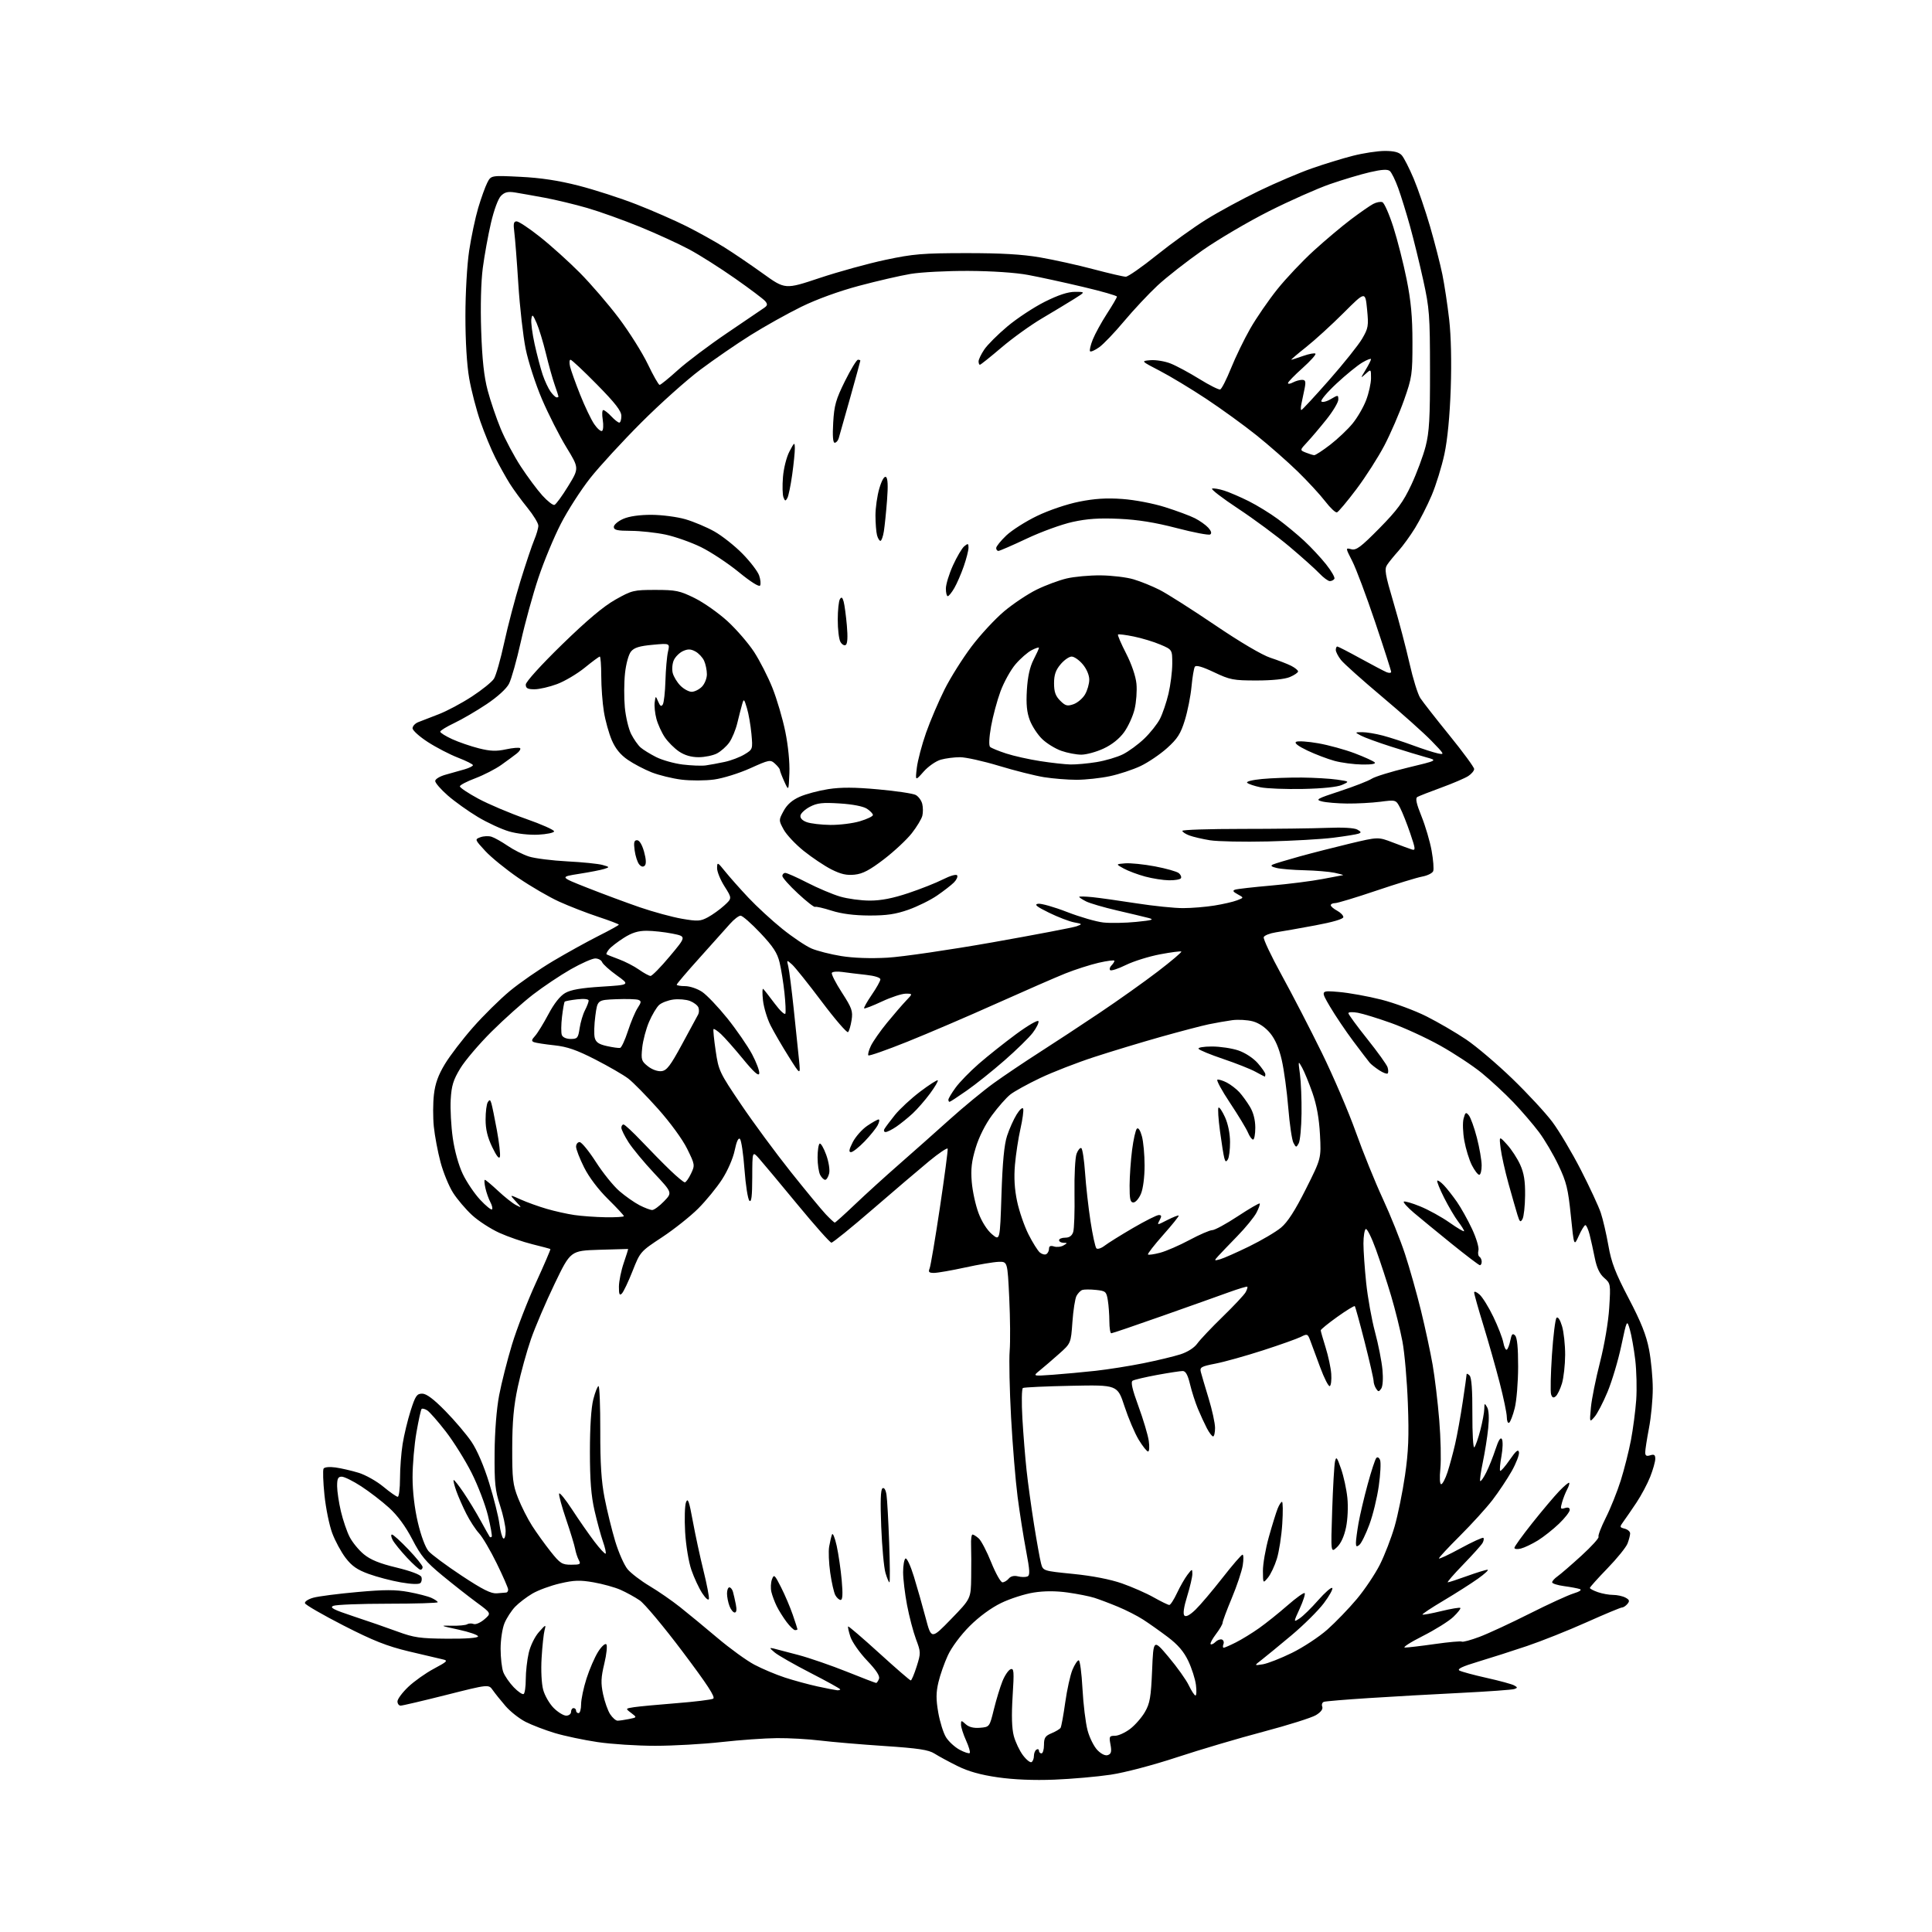 <?xml version="1.0" encoding="UTF-8" standalone="no"?>
<svg 
  version="1.1" 
  xmlns="http://www.w3.org/2000/svg" 
  xmlns:xlink="http://www.w3.org/1999/xlink" 
  xmlns:svg="http://www.w3.org/2000/svg"
  xmlns:rdf="http://www.w3.org/1999/02/22-rdf-syntax-ns#"
  xmlns:cc="http://creativecommons.org/ns#"
  xmlns:dc="http://purl.org/dc/elements/1.1/"
  viewBox="0 0 768 768"
  width="768"
  height="768"
>
<style>svg {background-color: white; }</style>"
<path stroke="none" fill="black" fill-rule="evenodd" d="M419.12,707.44C410.98,707.76 403.01,707.43 396.67,706.52C389.84,705.54 384.97,704.18 380.67,702.05C377.28,700.37 373.15,698.14 371.50,697.09C369.10,695.57 365.13,694.97 351.50,694.06C342.15,693.44 330.68,692.46 326.00,691.89C321.32,691.32 313.60,690.88 308.83,690.93C304.06,690.97 294.16,691.67 286.83,692.49C279.50,693.31 267.65,693.98 260.50,693.98C253.35,693.99 243.00,693.32 237.50,692.50C232.00,691.68 224.36,690.06 220.53,688.91C216.69,687.75 211.49,685.76 208.96,684.48C206.44,683.20 202.83,680.36 200.94,678.16C199.05,675.97 196.77,673.13 195.87,671.84C194.24,669.51 194.24,669.51 177.37,673.77C168.09,676.11 159.94,678.02 159.25,678.02C158.56,678.01 158.00,677.25 158.00,676.33C158.00,675.41 159.92,672.82 162.27,670.58C164.62,668.34 169.22,665.07 172.50,663.33C177.85,660.47 178.20,660.10 175.97,659.62C174.61,659.32 168.55,657.89 162.50,656.45C153.77,654.35 148.41,652.23 136.54,646.16C128.31,641.94 121.42,637.97 121.23,637.31C121.03,636.66 122.53,635.67 124.57,635.11C126.60,634.55 134.47,633.53 142.05,632.86C152.89,631.88 157.23,631.88 162.43,632.84C166.06,633.51 170.14,634.56 171.51,635.19C172.88,635.81 174.00,636.59 174.00,636.91C174.00,637.23 165.11,637.50 154.25,637.50C143.39,637.50 133.60,637.88 132.50,638.35C130.91,639.03 132.53,639.87 140.50,642.51C146.00,644.32 153.88,647.05 158.00,648.57C164.58,650.99 166.99,651.33 177.73,651.41C185.24,651.47 189.99,651.11 190.03,650.50C190.07,649.95 186.59,648.74 182.30,647.81C174.85,646.20 174.73,646.13 179.55,646.25C182.33,646.31 185.10,646.05 185.71,645.68C186.32,645.30 187.48,645.25 188.29,645.56C189.09,645.87 191.01,645.04 192.54,643.72C195.34,641.31 195.34,641.31 189.42,636.96C186.16,634.56 180.02,629.73 175.76,626.22C169.29,620.88 167.33,618.53 163.89,611.90C161.18,606.69 158.00,602.38 154.63,599.33C151.81,596.77 146.84,592.95 143.59,590.84C140.35,588.73 136.86,587.00 135.84,587.00C134.38,587.00 134.00,587.77 134.01,590.75C134.02,592.81 134.70,597.33 135.51,600.78C136.33,604.24 137.88,608.81 138.97,610.93C140.05,613.06 142.60,616.18 144.63,617.85C147.31,620.05 150.88,621.51 157.63,623.13C163.28,624.50 167.15,625.96 167.50,626.86C167.81,627.67 167.64,628.76 167.13,629.27C166.54,629.86 163.61,629.76 159.34,629.02C155.58,628.37 149.82,626.85 146.54,625.66C142.00,624.01 139.83,622.50 137.38,619.28C135.61,616.96 133.22,612.54 132.07,609.45C130.91,606.37 129.52,599.56 128.98,594.33C128.44,589.10 128.28,584.35 128.63,583.79C129.00,583.20 131.00,583.01 133.38,583.34C135.65,583.66 139.75,584.60 142.50,585.44C145.25,586.27 149.69,588.76 152.36,590.97C155.03,593.19 157.62,595.00 158.11,595.00C158.60,595.00 159.00,591.74 159.01,587.75C159.01,583.76 159.48,577.58 160.05,574.00C160.62,570.42 162.06,564.46 163.24,560.75C165.12,554.86 165.70,554.00 167.83,554.00C169.51,554.00 172.34,556.11 177.03,560.89C180.76,564.68 185.44,570.20 187.43,573.14C189.66,576.44 192.36,582.73 194.45,589.50C196.32,595.55 198.15,602.86 198.52,605.75C198.89,608.64 199.60,611.25 200.09,611.56C200.59,611.87 201.00,610.56 201.00,608.66C201.00,606.76 199.99,602.13 198.75,598.36C196.82,592.47 196.52,589.52 196.61,577.50C196.68,568.98 197.39,560.03 198.42,554.62C199.35,549.74 201.65,540.68 203.52,534.50C205.40,528.31 209.66,517.28 213.00,509.99C216.34,502.70 218.94,496.64 218.79,496.52C218.63,496.40 215.42,495.54 211.65,494.61C207.88,493.68 201.95,491.64 198.49,490.07C195.02,488.49 190.14,485.33 187.65,483.03C185.15,480.73 181.76,476.74 180.12,474.17C178.47,471.60 176.22,466.12 175.12,462.00C174.02,457.88 172.82,451.50 172.45,447.83C172.08,444.16 172.10,438.44 172.49,435.11C172.99,430.74 174.21,427.35 176.85,422.99C178.86,419.66 183.88,413.10 188.01,408.41C192.13,403.72 198.74,397.20 202.69,393.92C206.64,390.64 214.39,385.29 219.89,382.01C225.40,378.74 233.53,374.25 237.95,372.02C242.38,369.80 246.00,367.79 246.00,367.57C246.00,367.35 242.29,365.93 237.75,364.43C233.21,362.93 226.24,360.22 222.26,358.41C218.28,356.60 211.00,352.37 206.08,349.00C201.17,345.63 195.23,340.81 192.90,338.28C188.70,333.72 188.68,333.66 190.97,332.81C192.25,332.34 194.24,332.25 195.39,332.62C196.55,332.98 199.43,334.60 201.79,336.21C204.14,337.82 207.97,339.75 210.29,340.49C212.60,341.23 219.45,342.09 225.50,342.41C231.55,342.72 237.85,343.36 239.50,343.83C242.39,344.64 242.42,344.70 240.22,345.41C238.96,345.82 234.46,346.70 230.22,347.36C222.50,348.58 222.50,348.58 233.50,352.92C239.55,355.31 248.91,358.79 254.30,360.65C259.69,362.50 267.25,364.56 271.09,365.22C277.33,366.29 278.42,366.23 281.41,364.62C283.25,363.63 286.16,361.53 287.89,359.96C291.02,357.10 291.02,357.10 288.01,352.35C286.35,349.74 285.02,346.46 285.05,345.05C285.10,342.60 285.23,342.66 288.30,346.48C290.06,348.67 294.20,353.33 297.50,356.84C300.80,360.35 306.86,365.93 310.97,369.24C315.08,372.55 320.31,376.06 322.58,377.04C324.86,378.01 330.19,379.37 334.42,380.05C339.24,380.83 346.11,381.07 352.81,380.69C358.69,380.35 377.46,377.61 394.51,374.60C411.57,371.58 426.63,368.70 427.97,368.21C430.35,367.33 430.32,367.28 426.96,366.65C425.06,366.29 420.57,364.57 417.00,362.82C412.04,360.39 411.01,359.54 412.64,359.26C413.82,359.06 419.00,360.52 424.14,362.52C429.29,364.52 435.81,366.41 438.64,366.71C441.46,367.01 447.31,366.90 451.64,366.47C458.18,365.81 459.00,365.55 456.50,364.89C454.85,364.46 449.23,363.12 444.00,361.91C438.77,360.70 433.26,359.09 431.75,358.33C430.24,357.57 429.00,356.76 429.00,356.52C429.00,356.29 431.36,356.34 434.25,356.63C437.14,356.93 445.02,358.04 451.77,359.09C458.52,360.14 466.85,361.00 470.27,360.99C473.70,360.99 479.31,360.53 482.74,359.97C486.17,359.42 490.22,358.49 491.74,357.90C494.50,356.85 494.50,356.85 492.00,355.50C490.12,354.48 489.87,354.02 491.00,353.65C491.82,353.37 498.24,352.64 505.25,352.03C512.27,351.41 521.42,350.25 525.59,349.45C529.76,348.65 533.47,347.95 533.84,347.89C534.20,347.82 532.70,347.40 530.50,346.94C528.30,346.49 522.90,346.04 518.50,345.94C514.10,345.84 509.15,345.44 507.50,345.04C505.37,344.53 504.94,344.12 506.00,343.65C506.82,343.28 511.55,341.86 516.50,340.48C521.45,339.11 530.53,336.79 536.67,335.32C547.84,332.66 547.84,332.66 553.67,334.90C556.88,336.13 560.28,337.38 561.23,337.68C562.78,338.17 562.71,337.50 560.60,331.30C559.31,327.50 557.50,322.93 556.58,321.15C554.90,317.91 554.90,317.91 548.70,318.71C545.29,319.14 539.35,319.46 535.50,319.42C531.65,319.38 527.15,319.00 525.50,318.58C522.77,317.88 523.41,317.52 532.69,314.47C538.29,312.63 543.94,310.43 545.24,309.58C546.54,308.73 552.98,306.74 559.55,305.16C571.50,302.29 571.50,302.29 567.00,301.06C564.52,300.38 558.23,298.47 553.00,296.80C547.77,295.13 542.38,293.16 541.00,292.42C538.50,291.08 538.50,291.08 541.50,291.05C543.15,291.04 546.85,291.65 549.72,292.41C552.60,293.18 558.00,294.93 561.72,296.31C565.45,297.69 569.85,299.11 571.50,299.47C574.38,300.10 574.27,299.90 569.00,294.47C565.98,291.36 557.12,283.45 549.32,276.90C541.52,270.34 534.20,263.80 533.07,262.36C531.93,260.91 531.00,259.12 531.00,258.37C531.00,257.61 531.27,257.00 531.60,257.00C531.92,257.00 536.07,259.14 540.82,261.75C545.57,264.36 550.25,266.82 551.22,267.22C552.20,267.61 553.00,267.54 553.00,267.07C553.00,266.59 550.15,257.71 546.66,247.35C543.17,236.98 539.08,226.07 537.57,223.11C534.82,217.72 534.82,217.72 537.16,218.33C539.12,218.85 540.91,217.51 548.29,210.04C555.46,202.76 557.79,199.58 561.02,192.71C563.19,188.07 565.75,181.18 566.72,177.39C568.16,171.76 568.48,166.22 568.45,147.00C568.43,125.34 568.22,122.55 565.77,111.41C564.31,104.76 561.94,95.09 560.50,89.91C559.06,84.73 556.95,77.92 555.81,74.77C554.67,71.61 553.17,68.56 552.47,67.97C551.56,67.22 549.28,67.36 544.57,68.45C540.93,69.29 533.80,71.42 528.72,73.18C523.65,74.94 512.74,79.78 504.48,83.94C496.22,88.10 484.31,95.10 478.02,99.50C471.74,103.90 463.69,110.20 460.14,113.50C456.60,116.80 450.62,123.18 446.86,127.67C443.11,132.16 438.65,136.82 436.96,138.03C435.27,139.23 433.63,139.96 433.32,139.65C433.01,139.34 433.49,137.23 434.40,134.96C435.31,132.70 437.84,128.09 440.02,124.72C442.21,121.36 444.00,118.29 444.00,117.91C444.00,117.53 437.89,115.78 430.41,114.02C422.94,112.25 413.15,110.12 408.66,109.29C403.76,108.37 394.30,107.74 385.00,107.69C376.48,107.65 366.12,108.19 362.00,108.88C357.88,109.57 348.65,111.70 341.50,113.61C333.51,115.74 324.64,118.96 318.50,121.97C313.00,124.67 303.97,129.72 298.43,133.19C292.89,136.66 283.89,142.85 278.43,146.94C272.97,151.03 262.40,160.48 254.95,167.94C247.49,175.40 238.37,185.32 234.66,190.00C230.96,194.68 225.69,202.86 222.95,208.20C220.21,213.53 216.18,223.22 214.01,229.74C211.83,236.26 208.70,247.64 207.05,255.04C205.40,262.44 203.28,269.99 202.34,271.80C201.31,273.80 197.77,277.02 193.40,279.94C189.42,282.60 183.66,285.96 180.58,287.42C177.51,288.87 175.00,290.42 175.00,290.86C175.00,291.30 177.14,292.63 179.75,293.83C182.36,295.02 187.13,296.66 190.34,297.47C194.91,298.62 197.27,298.71 201.16,297.87C203.90,297.28 206.41,297.08 206.75,297.41C207.08,297.75 206.49,298.70 205.43,299.53C204.37,300.37 201.59,302.41 199.26,304.07C196.92,305.73 192.28,308.11 188.94,309.37C185.60,310.62 182.84,312.07 182.80,312.57C182.76,313.08 186.06,315.29 190.12,317.48C194.18,319.67 202.68,323.27 209.00,325.48C215.32,327.69 220.39,329.95 220.26,330.50C220.13,331.05 217.28,331.63 213.94,331.80C210.42,331.97 205.53,331.43 202.36,330.50C199.34,329.62 193.75,327.04 189.95,324.76C186.14,322.48 180.77,318.64 178.01,316.23C175.25,313.82 173.00,311.22 173.00,310.46C173.00,309.69 174.86,308.57 177.25,307.92C179.59,307.28 182.96,306.33 184.75,305.80C186.54,305.28 188.00,304.54 188.00,304.17C188.00,303.79 185.33,302.46 182.07,301.19C178.81,299.93 173.41,297.13 170.07,294.97C166.73,292.81 164.00,290.35 164.00,289.50C164.00,288.65 165.01,287.56 166.25,287.07C167.49,286.58 171.15,285.16 174.38,283.92C177.62,282.68 183.55,279.52 187.57,276.89C191.59,274.27 195.54,271.08 196.35,269.81C197.16,268.54 198.99,262.10 200.42,255.50C201.85,248.90 204.75,237.88 206.87,231.00C208.99,224.12 211.46,216.76 212.36,214.63C213.26,212.50 214.00,209.95 214.00,208.97C214.00,207.99 212.05,204.78 209.66,201.84C207.27,198.90 204.11,194.58 202.63,192.23C201.16,189.88 198.59,185.29 196.94,182.03C195.28,178.77 192.60,172.27 190.97,167.59C189.35,162.90 187.34,155.17 186.51,150.40C185.58,145.07 185.00,135.54 185.01,125.62C185.01,116.47 185.66,105.23 186.50,99.63C187.32,94.20 188.94,86.55 190.10,82.63C191.27,78.71 192.89,74.20 193.71,72.61C195.20,69.71 195.20,69.71 206.85,70.29C214.91,70.68 222.04,71.76 230.00,73.80C236.32,75.42 246.70,78.77 253.05,81.26C259.41,83.74 268.39,87.68 273.01,90.00C277.63,92.33 284.36,96.07 287.96,98.33C291.56,100.58 298.46,105.27 303.30,108.75C312.10,115.08 312.10,115.08 325.80,110.51C333.33,108.00 345.12,104.75 352.00,103.29C363.06,100.94 366.75,100.64 384.00,100.62C397.98,100.61 406.33,101.09 413.50,102.33C419.00,103.28 428.54,105.39 434.70,107.03C440.86,108.66 446.63,110.00 447.52,110.00C448.42,110.00 453.95,106.14 459.82,101.42C465.70,96.71 474.55,90.33 479.50,87.26C484.45,84.18 493.90,79.06 500.50,75.87C507.10,72.69 516.50,68.68 521.38,66.97C526.26,65.25 533.65,62.98 537.79,61.93C541.93,60.87 547.65,60.00 550.50,60.00C554.19,60.00 556.14,60.51 557.24,61.75C558.09,62.71 560.21,66.87 561.95,70.98C563.68,75.09 566.62,83.68 568.48,90.06C570.33,96.45 572.53,105.01 573.36,109.08C574.19,113.16 575.41,121.22 576.07,127.00C576.82,133.59 577.05,143.84 576.69,154.50C576.31,165.39 575.41,174.74 574.18,180.50C573.12,185.45 570.84,192.83 569.11,196.91C567.38,200.98 564.40,206.82 562.50,209.90C560.61,212.98 557.63,217.07 555.90,219.00C554.17,220.93 552.15,223.40 551.42,224.51C550.26,226.25 550.60,228.25 553.96,239.60C556.09,246.80 558.94,257.65 560.31,263.72C561.67,269.78 563.60,275.98 564.59,277.49C565.58,279.01 570.80,285.69 576.20,292.34C581.59,298.99 586.00,305.00 586.00,305.69C586.00,306.39 584.95,307.65 583.66,308.49C582.37,309.33 577.55,311.40 572.95,313.08C568.36,314.75 564.07,316.44 563.42,316.81C562.57,317.31 563.02,319.44 565.07,324.50C566.62,328.35 568.43,334.49 569.09,338.16C569.75,341.82 570.03,345.47 569.72,346.28C569.41,347.09 567.44,348.07 565.33,348.46C563.22,348.85 554.98,351.38 547.00,354.08C539.02,356.78 531.71,358.99 530.75,359.00C529.79,359.00 529.00,359.37 529.00,359.83C529.00,360.29 530.12,361.26 531.50,362.00C532.88,362.74 534.00,363.89 534.00,364.56C534.00,365.33 529.81,366.56 522.75,367.87C516.56,369.03 509.55,370.26 507.16,370.62C504.78,370.99 502.61,371.85 502.35,372.53C502.09,373.22 505.30,380.02 509.49,387.64C513.68,395.26 520.86,409.15 525.45,418.50C530.03,427.85 536.11,442.02 538.95,450.00C541.80,457.98 546.62,469.90 549.68,476.50C552.74,483.10 556.72,493.01 558.52,498.52C560.33,504.03 563.19,514.16 564.87,521.02C566.55,527.88 568.63,537.55 569.49,542.50C570.35,547.45 571.54,557.35 572.12,564.50C572.71,571.65 572.91,580.31 572.57,583.75C572.20,587.46 572.33,590.00 572.89,590.00C573.41,590.00 574.54,587.86 575.40,585.25C576.25,582.64 577.62,577.58 578.44,574.00C579.26,570.42 580.62,562.89 581.46,557.26C582.31,551.62 583.00,546.70 583.00,546.31C583.00,545.92 583.53,546.13 584.17,546.77C584.97,547.57 585.33,552.52 585.29,562.06C585.26,569.82 585.61,575.79 586.06,575.33C586.52,574.88 587.60,571.82 588.45,568.54C589.30,565.26 590.01,561.44 590.03,560.04C590.06,557.72 590.15,557.66 591.15,559.38C591.85,560.57 592.00,563.66 591.58,567.76C591.22,571.34 590.25,577.42 589.44,581.28C588.63,585.14 588.17,588.50 588.41,588.75C588.66,588.99 589.73,587.46 590.79,585.35C591.86,583.23 593.52,579.07 594.49,576.10C595.69,572.44 596.51,571.16 597.04,572.10C597.47,572.87 597.38,575.91 596.85,578.85C596.31,581.80 596.08,584.42 596.34,584.67C596.60,584.93 598.30,582.97 600.13,580.32C602.61,576.73 603.55,575.95 603.81,577.28C604.00,578.26 602.71,581.63 600.94,584.78C599.16,587.93 595.72,593.10 593.28,596.28C590.84,599.45 585.05,605.82 580.42,610.44C575.79,615.05 572.00,619.12 572.00,619.49C572.00,619.86 575.86,618.06 580.57,615.49C585.29,612.92 589.38,611.05 589.67,611.33C589.95,611.62 589.80,612.53 589.34,613.35C588.88,614.18 585.41,618.04 581.64,621.93C577.87,625.82 575.11,629.00 575.52,629.00C575.93,629.00 579.38,627.88 583.19,626.50C587.00,625.12 590.65,624.00 591.31,624.00C591.96,624.00 590.25,625.60 587.50,627.56C584.75,629.51 578.59,633.44 573.80,636.28C569.02,639.12 565.27,641.60 565.47,641.81C565.67,642.01 569.04,641.39 572.94,640.44C576.85,639.49 580.26,638.92 580.51,639.18C580.76,639.43 579.51,641.03 577.74,642.73C575.96,644.44 570.45,647.88 565.50,650.38C560.55,652.88 557.40,654.93 558.50,654.93C559.60,654.93 564.97,654.30 570.43,653.52C575.88,652.74 580.69,652.31 581.11,652.57C581.52,652.82 584.71,651.96 588.18,650.65C591.66,649.34 600.58,645.20 608.00,641.46C615.42,637.72 623.30,634.10 625.50,633.43C627.96,632.68 628.92,632.00 628.00,631.68C627.17,631.39 624.36,630.86 621.75,630.51C619.14,630.16 617.00,629.48 617.00,629.00C617.00,628.51 617.97,627.43 619.16,626.60C620.35,625.77 624.61,622.08 628.64,618.41C632.66,614.74 635.72,611.36 635.44,610.91C635.16,610.45 636.47,607.03 638.35,603.29C640.23,599.56 642.89,592.90 644.28,588.50C645.66,584.10 647.48,576.90 648.32,572.50C649.16,568.10 650.10,560.90 650.42,556.50C650.73,552.10 650.55,544.90 650.03,540.50C649.50,536.10 648.53,530.70 647.89,528.50C646.71,524.50 646.71,524.50 644.47,535.05C643.24,540.85 640.78,549.06 639.02,553.30C637.25,557.55 634.92,562.03 633.83,563.26C631.86,565.50 631.86,565.50 632.41,559.50C632.71,556.20 634.34,548.10 636.03,541.50C637.80,534.55 639.35,525.45 639.69,519.87C640.28,510.40 640.24,510.20 637.68,507.97C635.88,506.41 634.74,503.99 633.96,500.11C633.35,497.02 632.41,492.81 631.89,490.75C631.36,488.69 630.60,487.00 630.21,487.01C629.82,487.02 628.64,488.93 627.59,491.26C625.68,495.50 625.68,495.50 624.43,483.21C623.35,472.59 622.69,469.87 619.52,463.21C617.51,458.97 614.01,453.02 611.74,450.00C609.47,446.98 604.90,441.65 601.58,438.17C598.26,434.70 592.60,429.46 589.02,426.53C585.43,423.61 578.00,418.71 572.50,415.64C567.00,412.57 558.23,408.53 553.00,406.67C547.77,404.80 541.81,402.96 539.75,402.59C537.69,402.22 536.00,402.29 536.00,402.76C536.00,403.22 539.37,407.83 543.49,412.99C547.61,418.15 551.25,423.22 551.58,424.26C551.91,425.30 551.93,426.40 551.62,426.71C551.31,427.02 549.81,426.46 548.28,425.46C546.75,424.46 545.05,423.12 544.50,422.48C543.95,421.84 541.01,417.98 537.96,413.91C534.91,409.83 530.73,403.62 528.66,400.10C524.91,393.70 524.91,393.70 532.20,394.32C536.22,394.66 543.80,396.03 549.06,397.36C554.32,398.70 562.42,401.70 567.06,404.03C571.69,406.36 578.79,410.50 582.84,413.23C586.88,415.95 595.12,422.96 601.16,428.79C607.19,434.62 614.35,442.34 617.05,445.94C619.76,449.55 624.86,458.12 628.39,465.00C631.91,471.88 635.50,479.58 636.34,482.12C637.19,484.66 638.55,490.51 639.36,495.12C640.54,501.88 642.11,505.95 647.44,516.15C652.38,525.58 654.43,530.76 655.53,536.49C656.34,540.72 657.00,547.70 657.00,552.00C657.00,556.30 656.33,563.35 655.50,567.66C654.68,571.97 654.00,576.32 654.00,577.32C654.00,578.68 654.50,578.98 656.00,578.50C657.55,578.01 658.00,578.32 658.00,579.90C658.00,581.01 657.09,584.22 655.99,587.03C654.88,589.84 652.42,594.46 650.51,597.32C648.61,600.17 646.29,603.54 645.37,604.80C643.76,607.01 643.78,607.13 645.84,607.67C647.03,607.98 648.00,608.83 648.00,609.55C648.00,610.28 647.54,612.08 646.97,613.57C646.41,615.05 642.81,619.50 638.97,623.46C635.14,627.41 632.00,630.91 632.00,631.23C632.00,631.54 633.42,632.30 635.15,632.90C636.88,633.51 639.61,634.00 641.21,634.00C642.82,634.00 645.03,634.48 646.13,635.07C647.73,635.92 647.89,636.43 646.94,637.57C646.29,638.36 645.32,639.00 644.78,639.00C644.25,639.00 637.89,641.65 630.65,644.89C623.42,648.13 612.77,652.37 607.00,654.32C601.23,656.27 592.48,659.07 587.58,660.54C581.26,662.44 579.10,663.47 580.17,664.08C581.01,664.54 585.88,665.86 591.00,667.00C596.12,668.14 601.03,669.48 601.90,669.97C603.29,670.75 603.31,670.94 602.00,671.41C601.17,671.72 591.50,672.41 580.50,672.96C569.50,673.50 553.08,674.43 544.00,675.02C534.92,675.60 526.95,676.27 526.27,676.50C525.59,676.74 525.29,677.60 525.61,678.42C525.98,679.39 525.09,680.58 523.11,681.79C521.41,682.82 512.04,685.77 502.27,688.36C492.49,690.94 477.02,695.52 467.89,698.53C458.41,701.66 447.08,704.64 441.51,705.47C436.13,706.28 426.06,707.16 419.12,707.44zM410.07,700.46C410.58,700.14 411.00,699.04 411.00,698.00C411.00,696.96 411.45,695.84 412.00,695.50C412.55,695.16 413.00,695.36 413.00,695.94C413.00,696.52 413.45,697.00 414.00,697.00C414.55,697.00 415.00,695.48 415.00,693.62C415.00,690.80 415.50,690.03 418.02,688.99C419.68,688.30 421.29,687.33 421.60,686.84C421.91,686.34 422.74,681.79 423.45,676.72C424.16,671.65 425.46,665.81 426.32,663.75C427.19,661.69 428.30,660.00 428.80,660.00C429.30,660.00 429.97,665.06 430.30,671.25C430.63,677.44 431.54,684.91 432.33,687.86C433.12,690.81 434.90,694.36 436.29,695.75C437.88,697.34 439.44,698.05 440.46,697.65C441.73,697.16 441.95,696.25 441.44,693.51C440.83,690.27 440.97,690.00 443.23,690.00C444.58,690.00 447.29,688.76 449.27,687.25C451.24,685.74 453.89,682.70 455.15,680.50C457.11,677.10 457.53,674.63 457.98,664.00C458.50,651.51 458.50,651.51 464.58,658.74C467.93,662.72 471.53,667.77 472.58,669.98C473.64,672.18 474.82,673.98 475.22,673.99C475.62,673.99 475.70,672.09 475.40,669.75C475.10,667.41 473.73,663.14 472.36,660.25C470.57,656.50 468.23,653.78 464.18,650.72C461.06,648.37 456.64,645.24 454.36,643.78C452.09,642.32 447.59,640.02 444.36,638.69C441.14,637.35 436.93,635.76 435.00,635.15C433.07,634.54 428.31,633.59 424.42,633.05C419.73,632.39 415.18,632.39 410.92,633.06C407.39,633.61 401.57,635.47 398.00,637.20C393.97,639.15 389.19,642.66 385.43,646.42C381.90,649.95 378.29,654.81 376.81,658.00C375.40,661.02 373.70,665.87 373.03,668.76C372.07,672.84 372.06,675.51 372.97,680.76C373.62,684.47 375.00,688.89 376.05,690.58C377.10,692.27 379.52,694.50 381.44,695.54C383.35,696.57 385.17,697.16 385.48,696.86C385.78,696.55 385.14,694.32 384.04,691.90C382.94,689.48 382.03,686.64 382.02,685.60C382.00,683.79 382.10,683.78 383.90,685.41C385.17,686.56 387.06,687.03 389.58,686.82C393.36,686.50 393.36,686.50 395.08,679.50C396.03,675.65 397.56,670.62 398.48,668.33C399.40,666.03 400.85,663.89 401.70,663.56C403.06,663.04 403.16,664.32 402.53,674.30C402.05,681.98 402.21,687.07 403.00,690.07C403.65,692.51 405.30,695.97 406.66,697.77C408.02,699.57 409.55,700.78 410.07,700.46zM245.49,684.00C246.18,684.00 248.21,683.71 250.00,683.35C253.25,682.70 253.25,682.70 250.91,680.93C248.57,679.17 248.57,679.17 252.04,678.63C253.94,678.34 261.50,677.63 268.83,677.05C276.16,676.48 282.76,675.67 283.50,675.25C284.49,674.70 281.23,669.70 271.30,656.51C263.85,646.61 256.20,637.46 254.29,636.17C252.39,634.87 248.96,632.99 246.66,631.97C244.37,630.96 239.55,629.63 235.95,629.00C230.55,628.06 228.20,628.14 222.62,629.44C218.89,630.30 213.95,632.12 211.64,633.47C209.33,634.83 206.24,637.19 204.77,638.72C203.31,640.25 201.41,643.17 200.55,645.22C199.69,647.28 199.00,651.82 199.00,655.40C199.00,658.96 199.48,663.14 200.06,664.68C200.65,666.23 202.52,668.94 204.22,670.71C205.92,672.48 207.70,673.69 208.16,673.40C208.62,673.12 209.00,670.47 209.00,667.52C209.00,664.57 209.53,659.87 210.17,657.09C210.84,654.18 212.57,650.63 214.24,648.76C216.97,645.69 217.10,645.65 216.48,648.00C216.11,649.38 215.58,654.33 215.30,659.00C215.00,663.94 215.26,669.26 215.92,671.70C216.54,674.01 218.42,677.27 220.10,678.95C221.78,680.63 224.02,682.00 225.08,682.00C226.13,682.00 227.00,681.33 227.00,680.50C227.00,679.67 227.45,679.00 228.00,679.00C228.55,679.00 229.00,679.45 229.00,680.00C229.00,680.55 229.45,681.00 230.00,681.00C230.55,681.00 231.00,679.41 231.00,677.46C231.00,675.51 231.97,670.90 233.16,667.21C234.34,663.52 236.41,658.76 237.74,656.64C239.09,654.49 240.55,653.16 241.02,653.64C241.48,654.11 241.13,657.55 240.23,661.28C238.89,666.85 238.80,669.03 239.73,673.47C240.36,676.44 241.62,680.02 242.55,681.43C243.47,682.84 244.80,684.00 245.49,684.00zM332.75,671.90C333.44,671.95 334.00,671.79 334.00,671.54C334.00,671.28 328.71,668.36 322.25,665.04C315.79,661.72 309.38,658.06 308.00,656.92C305.84,655.12 305.77,654.89 307.50,655.30C308.60,655.56 313.10,656.74 317.50,657.92C321.90,659.10 330.51,662.08 336.64,664.53C342.76,666.99 348.00,669.00 348.28,669.00C348.56,669.00 349.07,668.26 349.41,667.36C349.84,666.24 348.35,663.95 344.68,660.10C341.73,657.01 338.75,652.76 338.06,650.67C337.37,648.58 336.96,646.72 337.15,646.54C337.34,646.37 342.89,651.12 349.47,657.11C356.05,663.10 361.71,668.00 362.04,668.00C362.36,668.00 363.42,665.51 364.38,662.47C366.07,657.11 366.06,656.77 364.12,651.60C363.03,648.67 361.42,642.56 360.56,638.02C359.70,633.49 359.00,627.61 359.00,624.95C359.00,622.29 359.43,619.85 359.95,619.53C360.48,619.21 361.98,622.44 363.29,626.72C364.61,631.00 366.70,638.37 367.95,643.10C370.22,651.70 370.22,651.70 378.08,643.60C385.94,635.50 385.94,635.50 386.06,627.00C386.13,622.33 386.11,616.59 386.02,614.25C385.92,611.91 386.18,610.00 386.60,610.00C387.01,610.00 388.13,610.71 389.09,611.58C390.06,612.45 392.28,616.73 394.03,621.08C395.79,625.44 397.79,629.00 398.49,629.00C399.19,629.00 400.31,628.33 400.99,627.51C401.77,626.57 403.10,626.24 404.61,626.62C405.92,626.95 407.61,626.98 408.36,626.69C409.50,626.25 409.42,624.51 407.87,616.33C406.84,610.92 405.33,601.33 404.51,595.00C403.69,588.67 402.52,574.50 401.92,563.50C401.32,552.50 401.07,540.58 401.36,537.00C401.65,533.42 401.57,523.98 401.19,516.00C400.50,501.50 400.50,501.50 397.00,501.60C395.07,501.65 389.06,502.66 383.64,503.85C378.22,505.03 372.66,506.00 371.28,506.00C369.29,506.00 368.94,505.65 369.53,504.25C369.93,503.29 371.78,492.38 373.63,480.00C375.48,467.62 376.87,457.11 376.71,456.62C376.55,456.14 373.21,458.39 369.29,461.62C365.38,464.86 355.27,473.46 346.84,480.75C338.41,488.04 331.06,493.99 330.50,493.98C329.95,493.97 323.88,487.14 317.00,478.80C310.12,470.46 303.28,462.26 301.78,460.57C299.06,457.50 299.06,457.50 299.03,467.95C299.01,475.59 298.70,478.10 297.89,477.29C297.28,476.68 296.41,471.13 295.95,464.95C295.50,458.78 294.69,453.29 294.15,452.75C293.53,452.13 292.78,453.75 292.04,457.33C291.38,460.50 289.25,465.40 287.04,468.81C284.93,472.08 280.66,477.30 277.55,480.41C274.44,483.52 267.98,488.65 263.20,491.81C254.54,497.52 254.48,497.59 251.45,505.27C249.77,509.52 247.86,513.54 247.20,514.20C246.27,515.13 246.01,514.52 246.03,511.45C246.05,509.28 246.92,505.03 247.96,502.01C249.00,498.99 249.77,496.50 249.68,496.48C249.58,496.46 244.39,496.61 238.15,496.81C226.80,497.18 226.80,497.18 220.47,510.34C216.98,517.58 212.76,527.47 211.07,532.31C209.39,537.16 207.03,545.71 205.83,551.31C204.20,558.94 203.65,565.01 203.62,575.50C203.59,587.90 203.85,590.19 205.94,595.50C207.24,598.80 209.74,603.75 211.50,606.50C213.26,609.25 216.58,613.86 218.87,616.75C222.66,621.52 223.42,622.00 227.06,622.00C230.65,622.00 230.97,621.81 230.08,620.15C229.54,619.14 228.88,617.13 228.62,615.70C228.36,614.26 226.74,608.96 225.03,603.93C223.31,598.89 222.07,594.30 222.26,593.72C222.45,593.15 224.78,596.01 227.44,600.09C230.09,604.17 234.07,609.87 236.27,612.78C238.48,615.68 240.49,617.84 240.75,617.59C241.00,617.33 240.53,615.18 239.69,612.81C238.86,610.44 237.35,604.90 236.34,600.50C234.98,594.57 234.50,588.48 234.50,577.00C234.50,567.25 235.00,559.55 235.85,556.25C236.59,553.36 237.53,551.00 237.93,551.00C238.33,551.00 238.64,558.99 238.62,568.75C238.59,581.78 239.04,588.89 240.34,595.50C241.30,600.45 243.21,608.19 244.56,612.69C245.92,617.19 248.14,622.20 249.49,623.81C250.85,625.42 254.78,628.42 258.23,630.48C261.68,632.53 267.13,636.30 270.35,638.86C273.57,641.41 280.26,646.93 285.22,651.12C290.17,655.31 296.76,660.09 299.86,661.73C302.96,663.38 308.43,665.68 312.00,666.85C315.57,668.02 321.43,669.61 325.00,670.39C328.57,671.16 332.06,671.84 332.75,671.90zM502.00,661.58C503.93,661.26 509.14,659.22 513.58,657.04C518.02,654.86 524.35,650.69 527.63,647.79C530.91,644.88 536.18,639.42 539.33,635.66C542.49,631.90 546.62,625.73 548.53,621.95C550.43,618.17 553.06,611.35 554.38,606.79C555.69,602.23 557.55,593.10 558.51,586.50C559.88,577.08 560.13,570.95 559.65,557.99C559.32,548.91 558.35,537.77 557.49,533.24C556.63,528.71 554.61,520.57 553.00,515.15C551.39,509.73 548.66,501.40 546.94,496.65C545.22,491.89 543.40,488.25 542.91,488.56C542.41,488.87 542.00,491.45 541.99,494.31C541.99,497.16 542.48,504.23 543.08,510.00C543.69,515.77 545.26,524.55 546.59,529.50C547.92,534.45 549.25,541.20 549.55,544.50C549.88,548.02 549.67,551.12 549.05,552.00C548.12,553.33 547.89,553.33 547.02,552.00C546.47,551.17 546.02,549.79 546.02,548.92C546.01,548.06 544.42,541.11 542.48,533.48C540.54,525.86 538.77,519.44 538.55,519.21C538.32,518.99 535.18,520.91 531.57,523.49C527.96,526.07 525.01,528.47 525.01,528.84C525.02,529.20 525.89,532.26 526.95,535.64C528.01,539.02 529.02,543.74 529.19,546.14C529.36,548.54 529.10,550.73 528.62,551.00C528.13,551.27 526.41,547.90 524.78,543.50C523.16,539.10 521.37,534.28 520.81,532.78C519.84,530.22 519.63,530.14 517.14,531.41C515.69,532.15 508.88,534.58 502.00,536.80C495.12,539.02 486.65,541.39 483.16,542.06C477.47,543.17 476.88,543.51 477.35,545.40C477.65,546.55 479.04,551.26 480.44,555.86C481.85,560.46 483.00,565.75 483.00,567.61C483.00,569.48 482.65,571.00 482.23,571.00C481.80,571.00 480.69,569.54 479.75,567.75C478.82,565.96 477.21,562.48 476.18,560.00C475.15,557.52 473.74,553.14 473.05,550.25C472.17,546.54 471.31,545.00 470.15,545.00C469.24,545.00 464.65,545.70 459.95,546.56C455.25,547.43 450.88,548.46 450.24,548.85C449.42,549.36 450.08,552.27 452.56,559.03C454.47,564.24 456.31,570.41 456.65,572.75C456.99,575.09 456.87,577.00 456.38,577.00C455.89,577.00 454.21,574.88 452.64,572.30C451.08,569.71 448.55,563.75 447.01,559.05C444.21,550.50 444.21,550.50 425.86,550.87C415.76,551.07 407.11,551.47 406.62,551.75C406.14,552.04 406.05,557.46 406.42,563.89C406.79,570.27 407.54,579.55 408.08,584.50C408.61,589.45 409.95,599.12 411.04,606.00C412.14,612.88 413.39,619.84 413.83,621.48C414.63,624.46 414.63,624.46 426.63,625.66C434.22,626.42 441.33,627.80 445.98,629.42C450.02,630.84 455.72,633.34 458.65,635.00C461.57,636.65 464.35,638.00 464.81,638.00C465.28,638.00 466.66,635.86 467.88,633.25C469.11,630.64 470.98,627.38 472.03,626.00C473.89,623.58 473.96,623.57 473.98,625.64C473.99,626.82 473.06,630.82 471.92,634.52C470.57,638.88 470.19,641.59 470.82,642.22C471.45,642.85 473.01,642.02 475.25,639.85C477.15,638.01 481.95,632.34 485.93,627.25C489.90,622.16 493.50,618.00 493.92,618.00C494.34,618.00 494.38,619.91 494.01,622.25C493.63,624.59 491.68,630.44 489.66,635.26C487.65,640.08 486.00,644.50 486.00,645.08C486.00,645.66 484.81,647.69 483.36,649.59C481.91,651.50 480.96,653.29 481.24,653.57C481.53,653.86 482.38,653.48 483.14,652.72C483.90,651.96 485.05,651.52 485.70,651.73C486.35,651.95 486.64,652.78 486.34,653.56C486.03,654.35 486.08,655.00 486.43,655.00C486.79,655.00 488.97,654.05 491.29,652.88C493.61,651.71 497.75,649.17 500.50,647.22C503.25,645.28 508.32,641.22 511.77,638.20C515.22,635.18 518.31,632.97 518.63,633.29C518.94,633.61 518.06,636.37 516.67,639.42C514.13,644.96 514.13,644.96 516.61,643.34C517.97,642.45 521.29,639.20 523.98,636.13C526.68,633.06 529.20,630.86 529.58,631.25C529.97,631.63 528.45,634.37 526.22,637.33C523.98,640.29 518.18,646.04 513.32,650.11C508.47,654.17 503.15,658.54 501.50,659.82C498.50,662.14 498.50,662.14 502.00,661.58zM316.05,648.00C315.53,648.00 314.01,646.54 312.67,644.75C311.33,642.96 309.57,640.15 308.76,638.50C307.95,636.85 306.99,634.30 306.64,632.83C306.29,631.37 306.39,629.12 306.86,627.84C307.66,625.69 307.92,625.91 310.49,630.99C312.02,633.99 314.10,638.90 315.13,641.88C316.16,644.87 317.00,647.47 317.00,647.66C317.00,647.85 316.57,648.00 316.05,648.00zM292.05,641.00C291.45,641.00 290.51,639.85 289.98,638.43C289.44,637.02 289.00,634.77 289.00,633.43C289.00,632.10 289.42,631.00 289.93,631.00C290.45,631.00 291.09,631.79 291.36,632.75C291.63,633.71 292.15,635.96 292.50,637.75C292.93,639.85 292.77,641.00 292.05,641.00zM281.80,635.60C281.63,636.35 280.47,635.36 279.15,633.33C277.85,631.34 275.92,627.19 274.85,624.11C273.75,620.92 272.67,614.40 272.35,609.00C272.05,603.77 272.21,598.45 272.70,597.17C273.43,595.28 273.94,596.68 275.40,604.67C276.39,610.08 278.30,618.94 279.65,624.38C281.00,629.81 281.96,634.86 281.80,635.60zM334.18,636.00C333.57,636.00 332.61,635.14 332.04,634.08C331.48,633.02 330.57,629.00 330.02,625.14C329.47,621.28 329.28,616.63 329.60,614.81C329.91,612.99 330.42,610.83 330.73,610.00C331.03,609.17 331.87,611.20 332.60,614.50C333.32,617.80 334.22,623.99 334.60,628.25C335.08,633.67 334.95,636.00 334.18,636.00zM197.50,633.37C199.15,633.24 200.84,633.10 201.25,633.06C201.66,633.03 202.00,632.49 202.00,631.87C202.00,631.25 199.96,626.57 197.46,621.48C194.97,616.38 191.81,611.01 190.44,609.53C189.08,608.06 186.79,604.56 185.37,601.75C183.95,598.94 182.15,594.85 181.38,592.67C180.61,590.48 180.13,588.53 180.32,588.34C180.51,588.15 182.27,590.36 184.23,593.25C186.19,596.14 189.27,601.20 191.07,604.50C192.88,607.80 194.50,610.69 194.68,610.92C194.85,611.15 195.21,611.13 195.46,610.88C195.71,610.62 195.04,606.84 193.97,602.46C192.90,598.08 189.96,590.42 187.45,585.44C184.93,580.46 180.32,573.07 177.19,569.03C174.06,564.99 170.73,561.20 169.80,560.62C168.86,560.04 167.87,559.80 167.59,560.08C167.31,560.36 166.39,564.56 165.54,569.42C164.69,574.28 164.00,582.31 164.00,587.26C164.00,592.88 164.79,599.60 166.10,605.18C167.33,610.44 169.08,615.13 170.35,616.60C171.53,617.96 177.45,622.35 183.50,626.35C191.87,631.88 195.22,633.56 197.50,633.37zM353.56,629.00C353.30,629.00 352.60,627.31 351.99,625.25C351.38,623.19 350.62,614.93 350.30,606.90C349.90,596.85 350.06,592.08 350.81,591.62C351.48,591.20 352.09,592.20 352.40,594.22C352.67,596.02 353.15,604.59 353.46,613.25C353.77,621.91 353.82,629.00 353.56,629.00zM504.02,627.15C502.07,629.50 502.07,629.50 502.03,624.49C502.01,621.74 503.07,615.66 504.38,610.99C505.69,606.32 507.26,601.26 507.86,599.75C508.46,598.24 509.25,597.00 509.61,597.00C509.98,597.00 510.03,600.94 509.72,605.75C509.42,610.56 508.45,616.82 507.57,619.65C506.70,622.48 505.10,625.86 504.02,627.15zM167.14,624.00C166.66,624.00 164.25,621.83 161.77,619.19C159.30,616.54 156.74,613.39 156.10,612.19C155.46,610.98 155.33,610.00 155.81,610.00C156.30,610.00 159.24,612.67 162.35,615.93C165.46,619.18 168.00,622.33 168.00,622.93C168.00,623.52 167.61,624.00 167.14,624.00zM531.46,615.04C529.00,617.35 529.00,617.35 529.56,600.42C529.87,591.12 530.38,582.38 530.68,581.00C531.16,578.82 531.48,579.20 533.10,583.89C534.13,586.85 535.26,592.04 535.60,595.42C535.96,598.89 535.73,603.99 535.07,607.15C534.33,610.72 533.03,613.57 531.46,615.04zM604.58,615.57C603.16,615.93 602.00,615.80 602.00,615.29C602.00,614.78 605.20,610.35 609.11,605.43C613.02,600.52 617.83,594.82 619.79,592.77C621.76,590.72 623.55,589.21 623.77,589.43C623.98,589.65 623.63,590.83 622.97,592.05C622.32,593.28 621.40,595.59 620.95,597.19C620.20,599.79 620.32,600.03 622.06,599.48C623.33,599.08 624.00,599.33 624.00,600.22C624.00,600.97 622.09,603.43 619.75,605.68C617.41,607.93 613.62,610.93 611.33,612.35C609.04,613.76 606.00,615.21 604.58,615.57zM540.40,614.08C539.28,615.01 539.00,614.85 539.00,613.31C539.00,612.24 539.47,608.70 540.04,605.43C540.62,602.17 542.25,595.23 543.68,590.00C545.10,584.77 546.64,580.09 547.10,579.58C547.59,579.05 548.22,579.40 548.61,580.42C548.98,581.38 548.75,585.99 548.09,590.66C547.44,595.32 545.76,602.24 544.35,606.03C542.95,609.82 541.17,613.45 540.40,614.08zM599.90,565.56C599.40,565.87 598.99,564.85 598.98,563.31C598.97,561.76 597.67,555.55 596.10,549.50C594.54,543.45 591.62,533.19 589.63,526.69C587.63,520.20 586.00,514.39 586.00,513.79C586.00,513.18 586.96,513.55 588.14,514.60C589.32,515.64 591.79,519.63 593.63,523.46C595.48,527.29 597.26,531.90 597.60,533.70C597.94,535.51 598.56,536.77 598.98,536.51C599.40,536.25 600.03,534.60 600.38,532.83C600.89,530.28 601.28,529.88 602.26,530.86C603.10,531.70 603.49,535.71 603.48,543.30C603.47,549.46 602.86,556.86 602.13,559.75C601.40,562.64 600.39,565.26 599.90,565.56zM618.42,555.06C617.51,555.82 617.01,555.61 616.58,554.27C616.26,553.26 616.42,546.20 616.92,538.59C617.43,530.98 618.25,524.35 618.75,523.85C619.30,523.30 620.17,524.62 620.93,527.16C621.63,529.48 622.18,534.63 622.17,538.59C622.15,542.56 621.58,547.66 620.91,549.92C620.23,552.18 619.11,554.49 618.42,555.06zM418.50,546.49C422.90,546.17 430.55,545.46 435.50,544.92C440.45,544.37 449.00,543.02 454.50,541.91C460.00,540.80 466.63,539.21 469.24,538.37C472.12,537.44 474.74,535.76 475.95,534.07C477.04,532.55 481.58,527.74 486.05,523.40C490.52,519.05 494.63,514.67 495.17,513.66C495.72,512.65 496.01,511.68 495.83,511.49C495.64,511.31 492.35,512.30 488.50,513.69C484.65,515.09 472.73,519.33 462.00,523.11C451.27,526.90 442.16,530.00 441.75,530.00C441.34,530.00 441.00,527.86 440.99,525.25C440.98,522.64 440.71,518.85 440.37,516.84C439.81,513.42 439.51,513.16 435.63,512.76C433.36,512.52 430.92,512.54 430.22,512.78C429.52,513.03 428.48,514.10 427.92,515.15C427.36,516.20 426.63,520.87 426.30,525.53C425.70,534.00 425.70,534.00 420.91,538.25C418.28,540.59 414.86,543.53 413.31,544.78C410.50,547.06 410.50,547.06 418.50,546.49zM588.25,502.93C587.84,502.89 582.77,499.04 577.00,494.38C571.23,489.71 564.48,484.17 562.00,482.07C559.52,479.96 557.74,477.98 558.02,477.68C558.31,477.37 561.24,478.21 564.52,479.55C567.81,480.88 573.09,483.79 576.25,486.02C579.41,488.25 582.00,489.76 582.00,489.38C582.00,489.00 580.94,487.30 579.64,485.59C578.34,483.89 575.84,479.64 574.07,476.15C572.31,472.66 571.08,469.59 571.33,469.33C571.59,469.08 572.79,469.91 573.99,471.18C575.20,472.46 577.52,475.42 579.16,477.77C580.79,480.12 583.50,484.97 585.17,488.55C586.85,492.13 587.99,495.95 587.70,497.03C587.42,498.11 587.60,499.25 588.09,499.56C588.59,499.87 589.00,500.77 589.00,501.56C589.00,502.35 588.66,502.97 588.25,502.93zM485.00,500.58C486.38,500.20 491.55,497.91 496.50,495.50C501.45,493.08 507.18,489.71 509.24,487.99C511.85,485.81 514.81,481.22 519.09,472.69C525.21,460.50 525.21,460.50 524.71,451.00C524.36,444.53 523.40,439.24 521.71,434.40C520.34,430.50 518.50,426.00 517.61,424.40C516.03,421.54 516.01,421.57 516.75,427.00C517.16,430.02 517.45,437.05 517.38,442.60C517.32,448.16 516.81,453.52 516.25,454.51C515.29,456.23 515.19,456.22 514.16,454.29C513.56,453.18 512.64,446.92 512.11,440.38C511.58,433.85 510.42,425.32 509.53,421.43C508.45,416.70 506.93,413.15 504.91,410.70C503.00,408.39 500.47,406.67 498.01,406.00C495.87,405.43 492.18,405.22 489.81,405.54C487.44,405.87 483.25,406.60 480.50,407.17C477.75,407.74 469.20,409.99 461.50,412.15C453.80,414.32 441.88,417.93 435.00,420.17C428.12,422.41 418.45,426.17 413.50,428.53C408.55,430.88 403.20,433.83 401.62,435.08C400.03,436.33 396.77,440.03 394.36,443.30C391.68,446.94 389.16,451.95 387.86,456.24C386.22,461.63 385.86,464.77 386.29,469.87C386.59,473.52 387.80,479.07 388.98,482.21C390.26,485.63 392.39,488.99 394.31,490.61C397.50,493.30 397.50,493.30 398.10,474.90C398.52,461.98 399.18,455.01 400.33,451.50C401.23,448.75 402.94,444.93 404.14,443.00C405.36,441.03 406.49,440.04 406.73,440.74C406.97,441.43 406.48,445.03 405.64,448.74C404.80,452.46 403.82,458.88 403.46,463.00C403.02,468.14 403.29,472.74 404.33,477.62C405.16,481.53 407.19,487.41 408.84,490.68C410.49,493.95 412.53,497.19 413.37,497.90C414.22,498.60 415.38,498.88 415.96,498.53C416.53,498.17 417.00,497.20 417.00,496.37C417.00,495.33 417.60,495.06 418.98,495.49C420.07,495.84 421.76,495.66 422.73,495.09C424.40,494.12 424.40,494.06 422.75,494.03C421.79,494.01 421.00,493.55 421.00,493.00C421.00,492.45 422.09,492.00 423.43,492.00C425.07,492.00 426.11,491.26 426.61,489.75C427.01,488.51 427.25,481.61 427.13,474.42C427.02,467.23 427.39,460.11 427.96,458.61C428.53,457.11 429.38,456.12 429.84,456.40C430.31,456.69 430.98,461.11 431.33,466.21C431.68,471.32 432.65,479.98 433.49,485.46C434.33,490.93 435.38,495.78 435.84,496.24C436.29,496.69 437.75,496.22 439.08,495.20C440.41,494.17 445.48,491.01 450.34,488.17C455.21,485.33 459.84,483.00 460.63,483.00C461.77,483.00 461.84,483.42 460.97,485.05C459.88,487.10 459.89,487.10 464.03,484.98C466.32,483.82 468.35,483.02 468.55,483.21C468.74,483.41 465.97,486.86 462.39,490.89C458.81,494.92 456.09,498.43 456.34,498.68C456.59,498.93 458.76,498.62 461.15,497.99C463.54,497.36 468.80,495.08 472.83,492.92C476.86,490.76 480.94,489.00 481.90,489.00C482.86,489.00 487.40,486.53 491.99,483.51C496.59,480.48 500.52,478.19 500.75,478.41C500.97,478.63 500.40,480.27 499.48,482.04C498.56,483.82 495.13,488.02 491.85,491.38C488.57,494.75 485.12,498.35 484.19,499.38C482.57,501.18 482.61,501.24 485.00,500.58zM331.84,486.00C332.08,486.00 335.70,482.74 339.89,478.75C344.07,474.76 352.00,467.56 357.50,462.75C363.00,457.94 372.00,449.95 377.50,445.00C383.00,440.05 390.88,433.56 395.00,430.58C399.12,427.61 407.31,422.10 413.18,418.34C419.06,414.58 429.86,407.48 437.18,402.57C444.51,397.66 454.89,390.28 460.26,386.17C465.63,382.05 469.83,378.50 469.60,378.26C469.36,378.03 465.57,378.52 461.17,379.35C456.76,380.18 450.65,382.09 447.58,383.59C444.51,385.10 441.69,386.02 441.31,385.65C440.94,385.27 441.17,384.43 441.82,383.78C442.47,383.13 443.00,382.30 443.00,381.93C443.00,381.57 440.19,381.92 436.75,382.71C433.31,383.51 427.35,385.42 423.50,386.96C419.65,388.51 407.27,393.91 396.00,398.96C384.73,404.02 368.81,410.84 360.63,414.12C352.45,417.40 345.50,419.84 345.20,419.53C344.89,419.23 345.34,417.52 346.19,415.74C347.05,413.96 349.94,409.82 352.62,406.55C355.30,403.28 358.70,399.34 360.17,397.80C362.85,395.00 362.85,395.00 360.04,395.00C358.49,395.00 354.23,396.40 350.56,398.12C346.90,399.83 343.72,401.06 343.51,400.84C343.29,400.62 344.65,398.21 346.52,395.47C348.40,392.74 349.95,389.97 349.96,389.32C349.99,388.62 347.68,387.89 344.25,387.52C341.09,387.18 336.86,386.66 334.85,386.38C332.85,386.09 330.97,386.24 330.68,386.71C330.39,387.18 332.17,390.70 334.65,394.53C338.66,400.74 339.08,401.94 338.52,405.50C338.18,407.70 337.55,409.85 337.12,410.28C336.70,410.70 331.99,405.26 326.67,398.18C321.35,391.10 316.03,384.45 314.85,383.40C312.70,381.50 312.70,381.50 313.36,384.20C313.72,385.68 314.70,393.33 315.53,401.20C316.37,409.06 317.32,418.20 317.64,421.50C318.22,427.50 318.22,427.50 313.51,420.00C310.91,415.88 307.69,410.33 306.34,407.67C304.99,405.02 303.62,400.52 303.30,397.67C302.98,394.83 303.03,392.78 303.40,393.12C303.78,393.47 305.82,396.08 307.94,398.92C310.06,401.77 311.98,403.56 312.20,402.91C312.41,402.26 312.25,398.53 311.83,394.62C311.41,390.70 310.55,385.31 309.91,382.63C309.00,378.81 307.35,376.28 302.25,370.88C298.68,367.10 295.15,364.00 294.40,364.00C293.66,364.00 291.76,365.46 290.18,367.25C288.60,369.04 283.19,375.08 278.16,380.68C273.12,386.27 269.00,391.11 269.00,391.43C269.00,391.74 270.51,392.00 272.35,392.00C274.20,392.00 277.23,393.03 279.10,394.28C280.97,395.53 285.48,400.28 289.13,404.81C292.77,409.35 297.19,415.76 298.95,419.05C300.70,422.35 301.99,425.80 301.81,426.74C301.58,427.92 299.64,426.19 295.36,420.97C291.99,416.86 288.05,412.41 286.62,411.08C285.18,409.75 283.84,408.85 283.64,409.08C283.44,409.31 283.82,413.19 284.49,417.70C285.65,425.62 286.00,426.35 294.60,439.06C299.49,446.30 308.39,458.36 314.36,465.86C320.34,473.36 326.61,480.96 328.31,482.75C330.01,484.54 331.59,486.00 331.84,486.00zM605.22,484.58C604.40,486.04 604.09,485.78 603.20,482.90C602.63,481.03 601.03,475.45 599.65,470.50C598.28,465.55 596.87,459.25 596.53,456.50C595.91,451.50 595.91,451.50 599.09,455.00C600.85,456.93 603.19,460.52 604.30,463.00C605.81,466.33 606.31,469.49 606.25,475.18C606.21,479.40 605.74,483.63 605.22,484.58zM240.75,483.88C244.74,483.94 248.00,483.75 248.00,483.43C248.00,483.12 245.16,480.07 241.68,476.64C237.82,472.83 234.13,467.95 232.18,464.05C230.43,460.55 229.00,456.85 229.00,455.84C229.00,454.83 229.63,454.00 230.40,454.00C231.18,454.00 234.09,457.55 236.87,461.89C239.66,466.24 243.86,471.45 246.22,473.48C248.57,475.51 252.17,478.04 254.21,479.09C256.25,480.14 258.52,481.00 259.26,481.00C260.00,481.00 262.11,479.45 263.95,477.55C267.29,474.10 267.29,474.10 259.98,466.30C255.96,462.01 251.40,456.50 249.84,454.05C248.28,451.61 247.00,449.02 247.00,448.30C247.00,447.59 247.39,447.00 247.87,447.00C248.34,447.00 251.60,450.03 255.12,453.74C258.63,457.45 263.73,462.62 266.46,465.24C269.18,467.86 271.78,470.00 272.22,470.00C272.67,470.00 273.77,468.45 274.68,466.55C276.29,463.17 276.26,462.97 273.15,456.65C271.31,452.91 266.44,446.24 261.58,440.79C256.96,435.61 251.63,430.19 249.73,428.74C247.83,427.29 241.94,423.89 236.64,421.17C229.20,417.36 225.47,416.07 220.32,415.52C216.65,415.13 213.04,414.57 212.28,414.28C211.19,413.86 211.27,413.35 212.71,411.78C213.69,410.69 216.07,406.82 218.00,403.18C220.25,398.93 222.63,395.91 224.66,394.74C226.93,393.43 231.04,392.72 239.14,392.21C250.45,391.50 250.45,391.50 245.18,387.72C242.28,385.64 239.66,383.28 239.35,382.47C239.04,381.66 237.81,381.00 236.62,381.00C235.43,381.00 231.03,382.95 226.85,385.33C222.67,387.72 215.93,392.23 211.87,395.36C207.82,398.49 200.43,405.09 195.46,410.03C190.48,414.98 184.87,421.57 182.98,424.68C180.16,429.33 179.48,431.57 179.16,437.13C178.95,440.85 179.32,447.73 179.99,452.40C180.71,457.49 182.31,463.23 183.97,466.70C185.50,469.89 188.60,474.49 190.87,476.92C193.14,479.35 195.26,481.07 195.58,480.75C195.90,480.43 195.61,479.13 194.92,477.86C194.24,476.59 193.35,474.07 192.95,472.27C192.54,470.47 192.45,469.00 192.75,469.00C193.05,469.00 195.39,470.96 197.96,473.36C200.52,475.76 203.72,478.30 205.06,479.00C207.50,480.27 207.50,480.27 205.00,477.54C202.50,474.80 202.50,474.80 207.00,476.82C209.47,477.94 214.13,479.61 217.33,480.54C220.54,481.48 225.49,482.58 228.33,482.99C231.18,483.41 236.76,483.81 240.75,483.88zM450.55,478.00C449.30,478.00 449.01,476.70 449.03,471.25C449.05,467.54 449.50,461.15 450.03,457.05C450.56,452.96 451.41,449.19 451.92,448.68C452.48,448.12 453.26,449.27 453.91,451.63C454.51,453.76 454.99,459.00 454.99,463.28C455.00,467.83 454.40,472.51 453.55,474.53C452.75,476.44 451.40,478.00 450.55,478.00zM328.02,469.00C327.50,469.00 326.60,468.13 326.04,467.07C325.47,466.00 325.00,462.88 325.00,460.12C325.00,457.37 325.37,454.89 325.82,454.61C326.27,454.33 327.44,456.34 328.43,459.06C329.45,461.90 329.94,465.09 329.59,466.51C329.24,467.88 328.54,469.00 328.02,469.00zM588.02,467.00C587.48,467.00 586.17,465.29 585.10,463.20C584.03,461.10 582.68,456.72 582.09,453.45C581.50,450.18 581.37,446.21 581.80,444.64C582.48,442.12 582.73,441.97 583.87,443.35C584.59,444.21 586.03,448.20 587.07,452.21C588.11,456.22 588.97,461.19 588.98,463.25C588.99,465.31 588.56,467.00 588.02,467.00zM488.09,460.88C487.39,461.99 487.11,461.89 486.69,460.38C486.39,459.35 485.62,454.54 484.97,449.69C484.31,444.85 484.04,440.62 484.37,440.30C484.70,439.97 485.86,441.68 486.96,444.10C488.17,446.78 488.96,450.65 488.96,454.00C488.97,457.02 488.58,460.12 488.09,460.88zM198.73,459.78C198.46,460.92 197.42,459.64 195.67,456.00C193.79,452.09 193.02,448.91 193.03,445.00C193.03,441.98 193.42,438.88 193.91,438.12C194.61,437.01 194.89,437.11 195.34,438.62C195.65,439.65 196.63,444.45 197.52,449.28C198.41,454.11 198.95,458.84 198.73,459.78zM338.27,458.00C337.31,458.00 337.50,456.95 338.98,454.03C340.10,451.85 342.68,448.93 344.74,447.53C346.79,446.14 348.83,445.00 349.27,445.00C349.71,445.00 349.55,446.01 348.92,447.25C348.28,448.49 345.93,451.41 343.68,453.75C341.42,456.09 338.99,458.00 338.27,458.00zM498.12,453.00C497.64,453.00 496.72,451.74 496.08,450.20C495.44,448.66 492.24,443.37 488.97,438.45C485.69,433.53 483.43,429.36 483.94,429.19C484.45,429.02 486.13,429.54 487.68,430.34C489.23,431.15 491.47,432.87 492.65,434.15C493.82,435.44 495.74,438.07 496.89,440.00C498.24,442.24 498.99,445.21 499.00,448.25C499.00,450.86 498.60,453.00 498.12,453.00zM352.04,450.00C351.40,450.00 351.20,449.44 351.60,448.75C351.99,448.06 353.86,445.57 355.76,443.20C357.66,440.84 362.16,436.68 365.76,433.95C369.37,431.22 372.53,429.19 372.78,429.45C373.03,429.70 371.65,432.06 369.70,434.70C367.75,437.34 364.66,440.89 362.83,442.59C361.00,444.29 358.08,446.65 356.35,447.84C354.61,449.03 352.67,450.00 352.04,450.00zM377.45,438.00C377.20,438.00 377.00,437.62 377.00,437.15C377.00,436.68 378.28,434.53 379.85,432.37C381.42,430.20 385.58,425.93 389.10,422.86C392.62,419.79 399.31,414.48 403.97,411.04C408.65,407.60 412.60,405.31 412.81,405.94C413.02,406.56 411.99,408.64 410.53,410.56C409.06,412.48 404.00,417.43 399.27,421.56C394.55,425.69 387.81,431.08 384.29,433.53C380.78,435.99 377.70,438.00 377.45,438.00zM502.75,427.96C502.61,427.94 500.93,427.05 499.00,426.00C497.07,424.95 491.34,422.68 486.26,420.96C481.18,419.25 476.76,417.43 476.45,416.92C476.13,416.40 478.43,416.00 481.76,416.00C485.00,416.00 489.74,416.71 492.29,417.58C494.99,418.50 498.21,420.62 499.97,422.62C501.64,424.52 503.00,426.50 503.00,427.03C503.00,427.57 502.89,427.98 502.75,427.96zM262.95,425.80C265.06,425.55 266.47,423.70 271.18,415.00C274.31,409.23 277.17,403.94 277.54,403.25C277.91,402.56 277.95,401.32 277.63,400.48C277.31,399.65 275.80,398.49 274.28,397.90C272.75,397.31 269.78,397.06 267.67,397.33C265.57,397.61 263.02,398.58 262.01,399.49C261.01,400.40 259.20,403.42 258.01,406.21C256.81,408.99 255.59,413.61 255.29,416.47C254.80,421.27 254.97,421.83 257.57,423.88C259.22,425.18 261.45,425.97 262.95,425.80zM246.50,416.56C247.05,416.44 248.45,413.43 249.61,409.86C250.77,406.29 252.50,402.16 253.47,400.69C254.95,398.42 255.00,397.94 253.76,397.46C252.97,397.16 248.98,397.04 244.91,397.20C237.50,397.50 237.50,397.50 236.66,403.80C236.19,407.27 236.08,411.18 236.41,412.50C236.87,414.32 238.01,415.11 241.25,415.83C243.59,416.35 245.95,416.68 246.50,416.56zM226.86,413.00C229.52,413.00 229.83,412.64 230.41,408.72C230.77,406.37 231.72,403.17 232.53,401.61C233.34,400.05 234.00,398.31 234.00,397.76C234.00,397.14 232.20,396.94 229.45,397.25C226.95,397.53 224.71,397.95 224.48,398.18C224.25,398.41 223.77,401.14 223.40,404.24C223.04,407.34 223.01,410.58 223.34,411.44C223.69,412.36 225.13,413.00 226.86,413.00zM258.59,387.95C259.19,387.98 262.65,384.46 266.27,380.12C272.87,372.25 272.87,372.25 267.27,371.12C264.19,370.51 259.58,370.00 257.03,370.00C253.65,370.00 251.18,370.77 247.95,372.83C245.50,374.39 242.87,376.42 242.11,377.35C241.34,378.29 240.89,379.18 241.11,379.35C241.32,379.51 243.53,380.40 246.02,381.32C248.51,382.24 252.11,384.10 254.02,385.45C255.93,386.80 257.99,387.92 258.59,387.95zM345.50,363.93C339.50,363.90 334.52,363.26 330.57,362.00C327.31,360.96 324.35,360.28 324.00,360.50C323.64,360.72 320.57,358.32 317.18,355.16C313.78,352.01 311.00,348.88 311.00,348.22C311.00,347.55 311.53,347.00 312.17,347.00C312.82,347.00 316.76,348.75 320.92,350.89C325.09,353.03 330.94,355.51 333.93,356.39C336.92,357.28 342.25,358.00 345.78,358.00C350.25,358.00 354.91,357.09 361.09,355.02C365.98,353.39 372.21,350.92 374.93,349.53C377.76,348.10 380.15,347.43 380.48,347.97C380.81,348.50 380.23,349.77 379.19,350.81C378.16,351.84 375.15,354.18 372.51,355.99C369.87,357.81 364.74,360.34 361.11,361.63C356.02,363.42 352.43,363.95 345.50,363.93zM464.69,349.93C462.39,349.90 458.13,349.23 455.23,348.45C452.33,347.67 448.51,346.24 446.73,345.27C443.50,343.50 443.50,343.50 447.26,343.19C449.33,343.02 454.67,343.56 459.12,344.40C463.57,345.24 467.83,346.45 468.59,347.08C469.36,347.71 469.73,348.63 469.43,349.11C469.13,349.60 467.00,349.97 464.69,349.93zM339.72,347.69C336.56,348.03 334.24,347.50 330.48,345.60C327.73,344.20 322.78,340.89 319.48,338.24C316.19,335.60 312.60,331.77 311.51,329.75C309.52,326.06 309.52,326.05 311.50,322.36C312.87,319.83 314.88,318.06 317.91,316.72C320.34,315.64 325.45,314.28 329.26,313.69C334.31,312.91 339.71,312.93 349.12,313.79C356.23,314.43 362.93,315.43 364.01,316.01C365.09,316.59 366.26,318.17 366.60,319.53C366.94,320.89 366.96,323.03 366.64,324.29C366.32,325.56 364.45,328.67 362.47,331.20C360.49,333.74 355.51,338.39 351.41,341.54C345.72,345.89 342.95,347.36 339.72,347.69zM256.30,344.10C255.65,344.75 254.89,344.57 254.07,343.58C253.38,342.75 252.58,340.26 252.28,338.04C251.85,334.87 252.06,334.00 253.24,334.00C254.17,334.00 255.23,335.74 256.02,338.55C256.85,341.55 256.95,343.45 256.30,344.10zM504.00,334.49C494.38,334.72 484.02,334.50 480.99,334.02C477.96,333.53 474.24,332.66 472.74,332.09C471.23,331.52 470.00,330.70 470.00,330.27C470.00,329.85 480.69,329.50 493.75,329.50C506.81,329.50 522.02,329.31 527.55,329.09C533.75,328.83 538.35,329.10 539.55,329.77C541.14,330.67 541.23,330.96 540.00,331.40C539.17,331.70 534.67,332.42 530.00,333.01C525.33,333.60 513.62,334.26 504.00,334.49zM330.07,327.92C333.68,327.96 338.97,327.31 341.82,326.46C344.67,325.61 347.00,324.50 347.00,323.98C347.00,323.47 345.93,322.34 344.61,321.48C343.16,320.53 338.95,319.71 333.86,319.39C327.00,318.95 324.87,319.19 322.00,320.68C320.08,321.68 318.37,323.24 318.20,324.15C318.00,325.20 318.91,326.17 320.70,326.82C322.24,327.38 326.46,327.88 330.07,327.92zM313.79,307.35C313.50,314.50 313.50,314.50 311.75,310.63C310.79,308.50 310.00,306.43 310.00,306.03C310.00,305.64 309.13,304.53 308.07,303.57C306.23,301.90 305.81,301.98 298.21,305.41C293.84,307.38 287.39,309.39 283.88,309.87C280.37,310.35 274.53,310.37 270.91,309.92C267.28,309.47 261.94,308.16 259.04,307.02C256.14,305.87 251.86,303.63 249.53,302.02C246.62,300.02 244.63,297.57 243.20,294.24C242.05,291.56 240.63,286.47 240.06,282.93C239.48,279.40 239.01,273.01 239.01,268.75C239.00,264.49 238.74,261.00 238.43,261.00C238.12,261.00 235.42,262.99 232.43,265.43C229.43,267.87 224.50,270.79 221.46,271.93C218.41,273.07 214.37,274.00 212.46,274.00C209.75,274.00 209.00,273.60 209.00,272.13C209.00,271.05 215.01,264.41 223.39,256.24C233.34,246.55 239.90,241.03 244.64,238.36C251.19,234.67 251.90,234.50 260.51,234.50C268.65,234.50 270.17,234.81 276.10,237.73C279.71,239.51 285.60,243.65 289.19,246.93C292.77,250.22 297.54,255.74 299.79,259.20C302.04,262.67 305.32,269.09 307.07,273.49C308.82,277.88 311.12,285.69 312.17,290.84C313.31,296.43 313.97,303.09 313.79,307.35zM518.00,313.62C511.12,313.76 503.51,313.46 501.07,312.96C498.64,312.46 496.25,311.65 495.77,311.17C495.27,310.67 497.83,310.02 501.70,309.66C505.44,309.30 512.55,309.05 517.50,309.09C522.45,309.14 528.75,309.51 531.50,309.91C536.50,310.65 536.50,310.65 533.50,312.00C531.62,312.85 525.83,313.45 518.00,313.62zM367.16,306.73C363.83,310.50 363.83,310.50 364.45,305.22C364.80,302.32 366.46,296.02 368.15,291.22C369.85,286.42 373.16,278.68 375.51,274.00C377.86,269.32 382.67,261.68 386.20,257.00C389.73,252.32 395.57,246.03 399.17,243.00C402.78,239.97 408.60,236.09 412.12,234.37C415.63,232.65 420.98,230.66 424.00,229.95C427.02,229.23 433.11,228.68 437.53,228.72C441.94,228.76 447.82,229.46 450.60,230.29C453.38,231.11 458.05,233.00 460.98,234.49C463.91,235.98 473.78,242.25 482.91,248.43C492.89,255.20 501.69,260.39 505.00,261.47C508.02,262.46 511.74,263.90 513.25,264.66C514.76,265.43 516.00,266.44 516.00,266.90C516.00,267.37 514.54,268.37 512.75,269.13C510.73,269.98 505.73,270.50 499.50,270.50C490.27,270.50 488.96,270.25 482.58,267.22C477.85,264.98 475.43,264.30 474.96,265.06C474.58,265.68 473.99,269.24 473.64,272.97C473.29,276.71 472.10,282.71 470.99,286.30C469.32,291.70 468.09,293.63 463.93,297.38C461.15,299.87 456.40,303.09 453.36,304.53C450.31,305.96 444.83,307.78 441.16,308.55C437.50,309.33 431.57,309.97 428.00,309.98C424.43,309.98 418.57,309.51 415.00,308.94C411.43,308.36 403.38,306.34 397.12,304.44C390.87,302.55 383.89,301.00 381.62,301.00C379.35,301.00 375.91,301.44 373.99,301.98C372.06,302.52 369.01,304.64 367.16,306.73zM280.50,304.27C282.15,304.04 285.56,303.42 288.08,302.87C290.61,302.33 294.15,300.98 295.97,299.87C299.25,297.88 299.26,297.84 298.70,291.68C298.38,288.28 297.59,283.70 296.92,281.50C295.78,277.72 295.68,277.64 295.00,280.00C294.60,281.38 293.75,284.70 293.10,287.39C292.46,290.09 291.01,293.58 289.89,295.16C288.76,296.74 286.55,298.70 284.97,299.52C283.39,300.33 280.12,301.00 277.70,301.00C274.78,301.00 272.16,300.24 269.92,298.73C268.07,297.48 265.52,294.93 264.27,293.08C263.02,291.22 261.52,287.93 260.94,285.77C260.36,283.61 260.05,280.64 260.25,279.17C260.62,276.50 260.62,276.50 261.65,278.92C262.40,280.70 262.88,281.00 263.47,280.04C263.92,279.33 264.39,275.09 264.52,270.62C264.65,266.15 265.10,260.97 265.53,259.09C266.31,255.68 266.31,255.68 259.41,256.32C254.18,256.80 252.09,257.45 250.83,258.99C249.88,260.15 248.85,263.89 248.45,267.65C248.06,271.29 248.03,277.39 248.38,281.20C248.74,285.01 249.87,289.79 250.91,291.82C251.94,293.84 253.62,296.24 254.64,297.13C255.66,298.03 258.46,299.75 260.85,300.96C263.24,302.16 267.97,303.49 271.35,303.91C274.73,304.32 278.85,304.49 280.50,304.27zM425.50,303.89C427.70,303.94 432.37,303.52 435.87,302.95C439.37,302.38 444.10,300.99 446.37,299.85C448.64,298.72 452.45,295.93 454.83,293.65C457.22,291.37 460.03,287.83 461.09,285.78C462.14,283.74 463.67,279.24 464.49,275.78C465.30,272.33 465.98,266.97 465.99,263.87C466.00,258.25 466.00,258.25 461.25,256.23C458.64,255.11 453.88,253.67 450.67,253.02C447.46,252.36 444.65,252.01 444.42,252.24C444.20,252.47 445.64,255.85 447.64,259.74C449.83,264.01 451.47,268.81 451.76,271.83C452.02,274.58 451.69,279.11 451.02,281.90C450.36,284.68 448.48,288.80 446.85,291.06C444.95,293.67 442.01,296.02 438.69,297.56C435.84,298.89 431.87,299.98 429.88,299.99C427.88,300.00 424.28,299.31 421.88,298.46C419.47,297.61 416.05,295.50 414.27,293.77C412.48,292.05 410.29,288.70 409.38,286.33C408.18,283.17 407.86,279.97 408.20,274.27C408.52,269.00 409.37,265.15 410.83,262.29C412.03,259.97 413.00,257.83 413.00,257.51C413.00,257.20 411.70,257.62 410.10,258.45C408.51,259.27 405.62,261.79 403.69,264.05C401.75,266.31 399.07,271.16 397.71,274.83C396.36,278.50 394.67,284.78 393.96,288.78C393.18,293.18 393.03,296.40 393.58,296.91C394.09,297.37 396.96,298.55 399.97,299.53C402.97,300.51 409.05,301.87 413.47,302.55C417.88,303.24 423.30,303.84 425.50,303.89zM541.45,303.91C538.18,303.86 533.25,303.21 530.50,302.46C527.75,301.71 522.90,299.87 519.72,298.36C515.96,296.56 514.40,295.35 515.25,294.88C515.97,294.48 519.92,294.74 524.03,295.47C528.14,296.19 534.65,297.98 538.50,299.44C542.35,300.90 545.93,302.53 546.45,303.05C547.05,303.65 545.21,303.97 541.45,303.91zM426.73,279.94C428.31,279.39 430.37,277.65 431.30,276.07C432.24,274.49 433.00,271.83 433.00,270.17C433.00,268.38 431.95,265.90 430.41,264.08C428.99,262.38 427.00,261.00 426.00,261.00C425.00,261.00 423.01,262.38 421.59,264.08C419.65,266.38 419.00,268.27 419.00,271.62C419.00,275.02 419.58,276.67 421.43,278.52C423.51,280.60 424.27,280.80 426.73,279.94zM274.95,275.00C276.08,275.00 277.90,274.10 279.00,273.00C280.10,271.90 281.00,269.67 281.00,268.05C281.00,266.42 280.50,264.00 279.89,262.66C279.28,261.32 277.71,259.65 276.40,258.95C274.56,257.96 273.44,257.94 271.49,258.82C270.11,259.45 268.47,261.07 267.86,262.41C267.25,263.75 267.05,266.05 267.41,267.51C267.78,268.98 269.17,271.26 270.50,272.59C271.82,273.91 273.83,275.00 274.95,275.00zM336.18,256.39C335.59,256.75 334.63,256.17 334.05,255.09C333.47,254.01 333.01,250.06 333.02,246.32C333.02,242.57 333.41,238.90 333.88,238.17C334.51,237.17 334.88,237.42 335.37,239.17C335.72,240.45 336.29,244.70 336.64,248.61C337.05,253.29 336.90,255.94 336.18,256.39zM376.75,236.99C376.34,237.00 376.00,235.64 376.00,233.98C376.00,232.32 377.27,228.15 378.83,224.73C380.39,221.30 382.41,217.88 383.33,217.13C384.79,215.93 385.00,216.00 385.00,217.72C385.00,218.80 384.15,222.12 383.12,225.09C382.09,228.07 380.40,231.96 379.37,233.74C378.34,235.53 377.16,236.99 376.75,236.99zM302.14,232.77C301.75,233.40 298.33,231.24 293.71,227.45C289.43,223.95 282.68,219.48 278.72,217.52C274.75,215.57 268.35,213.31 264.50,212.50C260.65,211.70 254.46,211.03 250.75,211.02C245.33,211.00 244.00,210.70 244.00,209.45C244.00,208.60 245.69,207.16 247.75,206.26C250.14,205.22 254.21,204.64 259.00,204.65C263.12,204.67 269.20,205.46 272.50,206.42C275.80,207.39 280.98,209.57 284.00,211.28C287.02,212.98 292.03,216.94 295.11,220.07C298.20,223.21 301.19,227.11 301.76,228.74C302.33,230.38 302.50,232.19 302.14,232.77zM528.63,231.00C527.94,231.00 526.05,229.60 524.44,227.90C522.82,226.19 517.48,221.41 512.56,217.26C507.64,213.12 498.46,206.33 492.16,202.17C485.85,198.00 481.21,194.43 481.84,194.22C482.47,194.01 484.67,194.39 486.74,195.06C488.81,195.73 493.18,197.61 496.45,199.25C499.72,200.89 504.89,204.07 507.95,206.32C511.00,208.57 515.71,212.46 518.40,214.96C521.10,217.46 525.04,221.68 527.15,224.34C529.27,227.01 530.75,229.59 530.44,230.09C530.13,230.59 529.32,231.00 528.63,231.00zM396.88,219.00C396.40,219.00 396.00,218.48 396.00,217.85C396.00,217.21 397.81,214.97 400.02,212.86C402.24,210.76 407.75,207.25 412.27,205.08C416.98,202.81 424.13,200.39 428.97,199.43C435.09,198.20 439.83,197.90 446.11,198.35C451.04,198.70 458.38,200.10 463.14,201.60C467.74,203.05 473.07,205.03 475.00,206.01C476.93,206.99 479.32,208.69 480.32,209.79C481.50,211.10 481.76,212.03 481.06,212.46C480.48,212.82 474.48,211.68 467.75,209.92C459.15,207.68 452.33,206.58 444.86,206.24C436.97,205.88 432.18,206.20 426.36,207.48C422.04,208.43 413.83,211.41 408.13,214.11C402.43,216.80 397.36,219.00 396.88,219.00zM349.99,215.00C349.57,215.00 348.96,213.99 348.63,212.75C348.30,211.51 348.02,207.99 348.01,204.93C348.01,201.87 348.70,197.02 349.55,194.15C350.51,190.91 351.51,189.20 352.18,189.61C352.92,190.07 353.06,193.08 352.61,198.86C352.25,203.57 351.68,209.13 351.35,211.21C351.02,213.30 350.40,215.00 349.99,215.00zM531.46,203.68C530.89,203.87 528.78,201.88 526.77,199.26C524.76,196.64 519.83,191.30 515.81,187.38C511.79,183.47 504.45,177.02 499.50,173.05C494.55,169.08 485.55,162.56 479.50,158.55C473.45,154.55 465.12,149.52 461.00,147.39C453.50,143.50 453.50,143.50 457.35,143.18C459.48,143.01 463.08,143.60 465.35,144.51C467.63,145.41 472.77,148.18 476.76,150.65C480.76,153.13 484.49,155.00 485.05,154.82C485.62,154.63 487.55,150.83 489.35,146.38C491.14,141.93 494.59,134.83 497.00,130.61C499.42,126.38 504.25,119.36 507.74,115.00C511.22,110.65 517.77,103.72 522.29,99.61C526.80,95.50 533.42,89.93 537.00,87.23C540.58,84.53 544.55,81.77 545.83,81.09C547.11,80.40 548.77,80.08 549.51,80.37C550.26,80.65 552.22,85.10 553.87,90.24C555.51,95.38 557.90,104.75 559.16,111.05C560.88,119.60 561.47,125.92 561.47,136.00C561.48,148.75 561.30,150.03 558.14,159.00C556.30,164.22 552.78,172.36 550.32,177.07C547.85,181.78 542.84,189.62 539.17,194.49C535.50,199.36 532.03,203.49 531.46,203.68zM220.40,200.71C221.00,200.52 223.46,197.16 225.86,193.24C230.23,186.12 230.23,186.12 225.15,177.81C222.36,173.24 217.99,164.63 215.44,158.68C212.89,152.72 209.98,143.72 208.96,138.68C207.94,133.63 206.63,122.08 206.05,113.00C205.48,103.92 204.75,94.59 204.44,92.25C204.00,88.89 204.19,88.00 205.37,88.00C206.20,88.00 210.39,90.78 214.68,94.19C218.98,97.59 226.10,104.01 230.50,108.44C234.90,112.88 241.89,121.00 246.03,126.50C250.17,132.00 255.33,140.21 257.51,144.75C259.68,149.29 261.80,153.00 262.21,153.00C262.62,153.00 265.88,150.35 269.45,147.12C273.02,143.89 281.84,137.25 289.05,132.37C296.26,127.49 302.89,122.99 303.79,122.36C305.11,121.43 305.19,120.93 304.19,119.72C303.50,118.90 298.12,114.84 292.22,110.71C286.33,106.57 278.12,101.37 274.00,99.16C269.88,96.95 261.07,92.91 254.42,90.19C247.78,87.48 238.33,84.09 233.42,82.67C228.52,81.25 220.90,79.42 216.50,78.60C212.10,77.79 206.83,76.85 204.79,76.52C201.91,76.06 200.64,76.36 199.15,77.85C198.02,78.98 196.36,83.48 195.16,88.64C194.03,93.51 192.57,101.55 191.92,106.50C191.20,112.03 190.95,121.67 191.28,131.50C191.67,142.93 192.40,149.69 193.85,155.18C194.97,159.40 197.31,166.28 199.05,170.47C200.79,174.65 204.38,181.40 207.03,185.45C209.68,189.50 213.52,194.67 215.57,196.94C217.62,199.21 219.79,200.91 220.40,200.71zM312.98,197.99C312.26,199.28 312.03,199.24 311.44,197.69C311.05,196.69 310.96,193.07 311.24,189.65C311.52,186.16 312.65,181.68 313.82,179.46C315.78,175.74 315.91,175.66 315.96,178.18C315.98,179.65 315.51,184.37 314.91,188.67C314.31,192.97 313.45,197.17 312.98,197.99zM522.41,180.94C522.91,180.97 525.76,179.11 528.75,176.81C531.73,174.51 535.75,170.71 537.66,168.37C539.58,166.03 542.02,161.83 543.07,159.04C544.13,156.26 545.00,152.34 545.00,150.33C545.00,146.69 545.00,146.69 542.88,148.60C540.75,150.50 540.75,150.50 542.87,147.00C544.04,145.07 544.99,143.18 545.00,142.78C545.00,142.39 543.43,142.99 541.52,144.12C539.61,145.25 534.99,149.01 531.27,152.48C527.55,155.95 524.85,159.15 525.28,159.59C525.71,160.03 527.40,159.61 529.03,158.64C531.91,156.94 532.00,156.95 532.00,158.85C532.00,159.93 529.90,163.45 527.34,166.66C524.78,169.87 521.33,173.95 519.67,175.72C516.67,178.94 516.67,178.94 519.08,179.91C520.41,180.44 521.91,180.90 522.41,180.94zM331.80,176.00C331.11,176.00 330.90,173.27 331.21,168.00C331.60,161.14 332.26,158.81 335.88,151.50C338.20,146.83 340.53,143.00 341.05,143.00C341.57,143.00 342.00,143.16 342.00,143.36C342.00,143.56 340.18,150.20 337.96,158.11C335.74,166.03 333.68,173.29 333.39,174.25C333.10,175.21 332.39,176.00 331.80,176.00zM239.33,171.30C239.81,171.00 239.94,169.01 239.60,166.87C239.26,164.74 239.35,163.00 239.81,163.00C240.27,163.00 241.71,164.12 243.00,165.50C244.29,166.88 245.72,168.00 246.17,168.00C246.63,168.00 247.00,166.81 247.00,165.36C247.00,163.37 244.63,160.30 237.31,152.86C231.98,147.44 227.25,143.00 226.79,143.00C226.34,143.00 226.26,144.24 226.62,145.75C226.98,147.26 228.78,152.29 230.63,156.93C232.48,161.57 234.99,166.82 236.21,168.60C237.43,170.39 238.84,171.60 239.33,171.30zM517.30,163.00C517.60,163.00 522.55,157.66 528.30,151.13C534.05,144.61 539.97,137.20 541.45,134.68C543.93,130.44 544.08,129.57 543.43,122.94C542.72,115.77 542.72,115.77 534.11,124.37C529.37,129.11 522.66,135.23 519.18,137.99C515.71,140.74 513.07,143.00 513.31,143.00C513.55,143.00 515.68,142.32 518.03,141.49C520.39,140.66 522.58,140.25 522.91,140.59C523.23,140.92 520.91,143.51 517.74,146.35C514.57,149.18 511.98,151.85 511.99,152.29C511.99,152.72 512.87,152.60 513.93,152.04C515.00,151.47 516.63,151.00 517.57,151.00C518.94,151.00 519.14,151.62 518.64,154.25C518.29,156.04 517.73,158.74 517.39,160.25C517.05,161.76 517.01,163.00 517.30,163.00zM221.25,157.97C221.66,157.99 222.00,157.83 222.00,157.63C222.00,157.42 221.32,155.33 220.49,152.97C219.66,150.62 218.09,145.00 217.00,140.48C215.90,135.96 214.24,130.52 213.30,128.38C211.78,124.93 211.55,124.76 211.22,126.84C211.01,128.12 211.60,132.62 212.53,136.84C213.46,141.05 214.90,146.51 215.72,148.96C216.55,151.41 217.96,154.43 218.86,155.68C219.76,156.92 220.84,157.95 221.25,157.97zM389.53,145.00C389.24,145.00 389.00,144.39 389.00,143.65C389.00,142.90 390.02,140.78 391.27,138.93C392.51,137.08 396.65,132.95 400.46,129.75C404.28,126.55 410.96,122.14 415.31,119.96C420.74,117.25 424.53,116.00 427.37,116.01C431.50,116.02 431.50,116.02 427.00,118.84C424.52,120.39 418.81,123.84 414.31,126.50C409.80,129.15 402.50,134.40 398.09,138.16C393.67,141.92 389.82,145.00 389.53,145.00z" />

</svg>